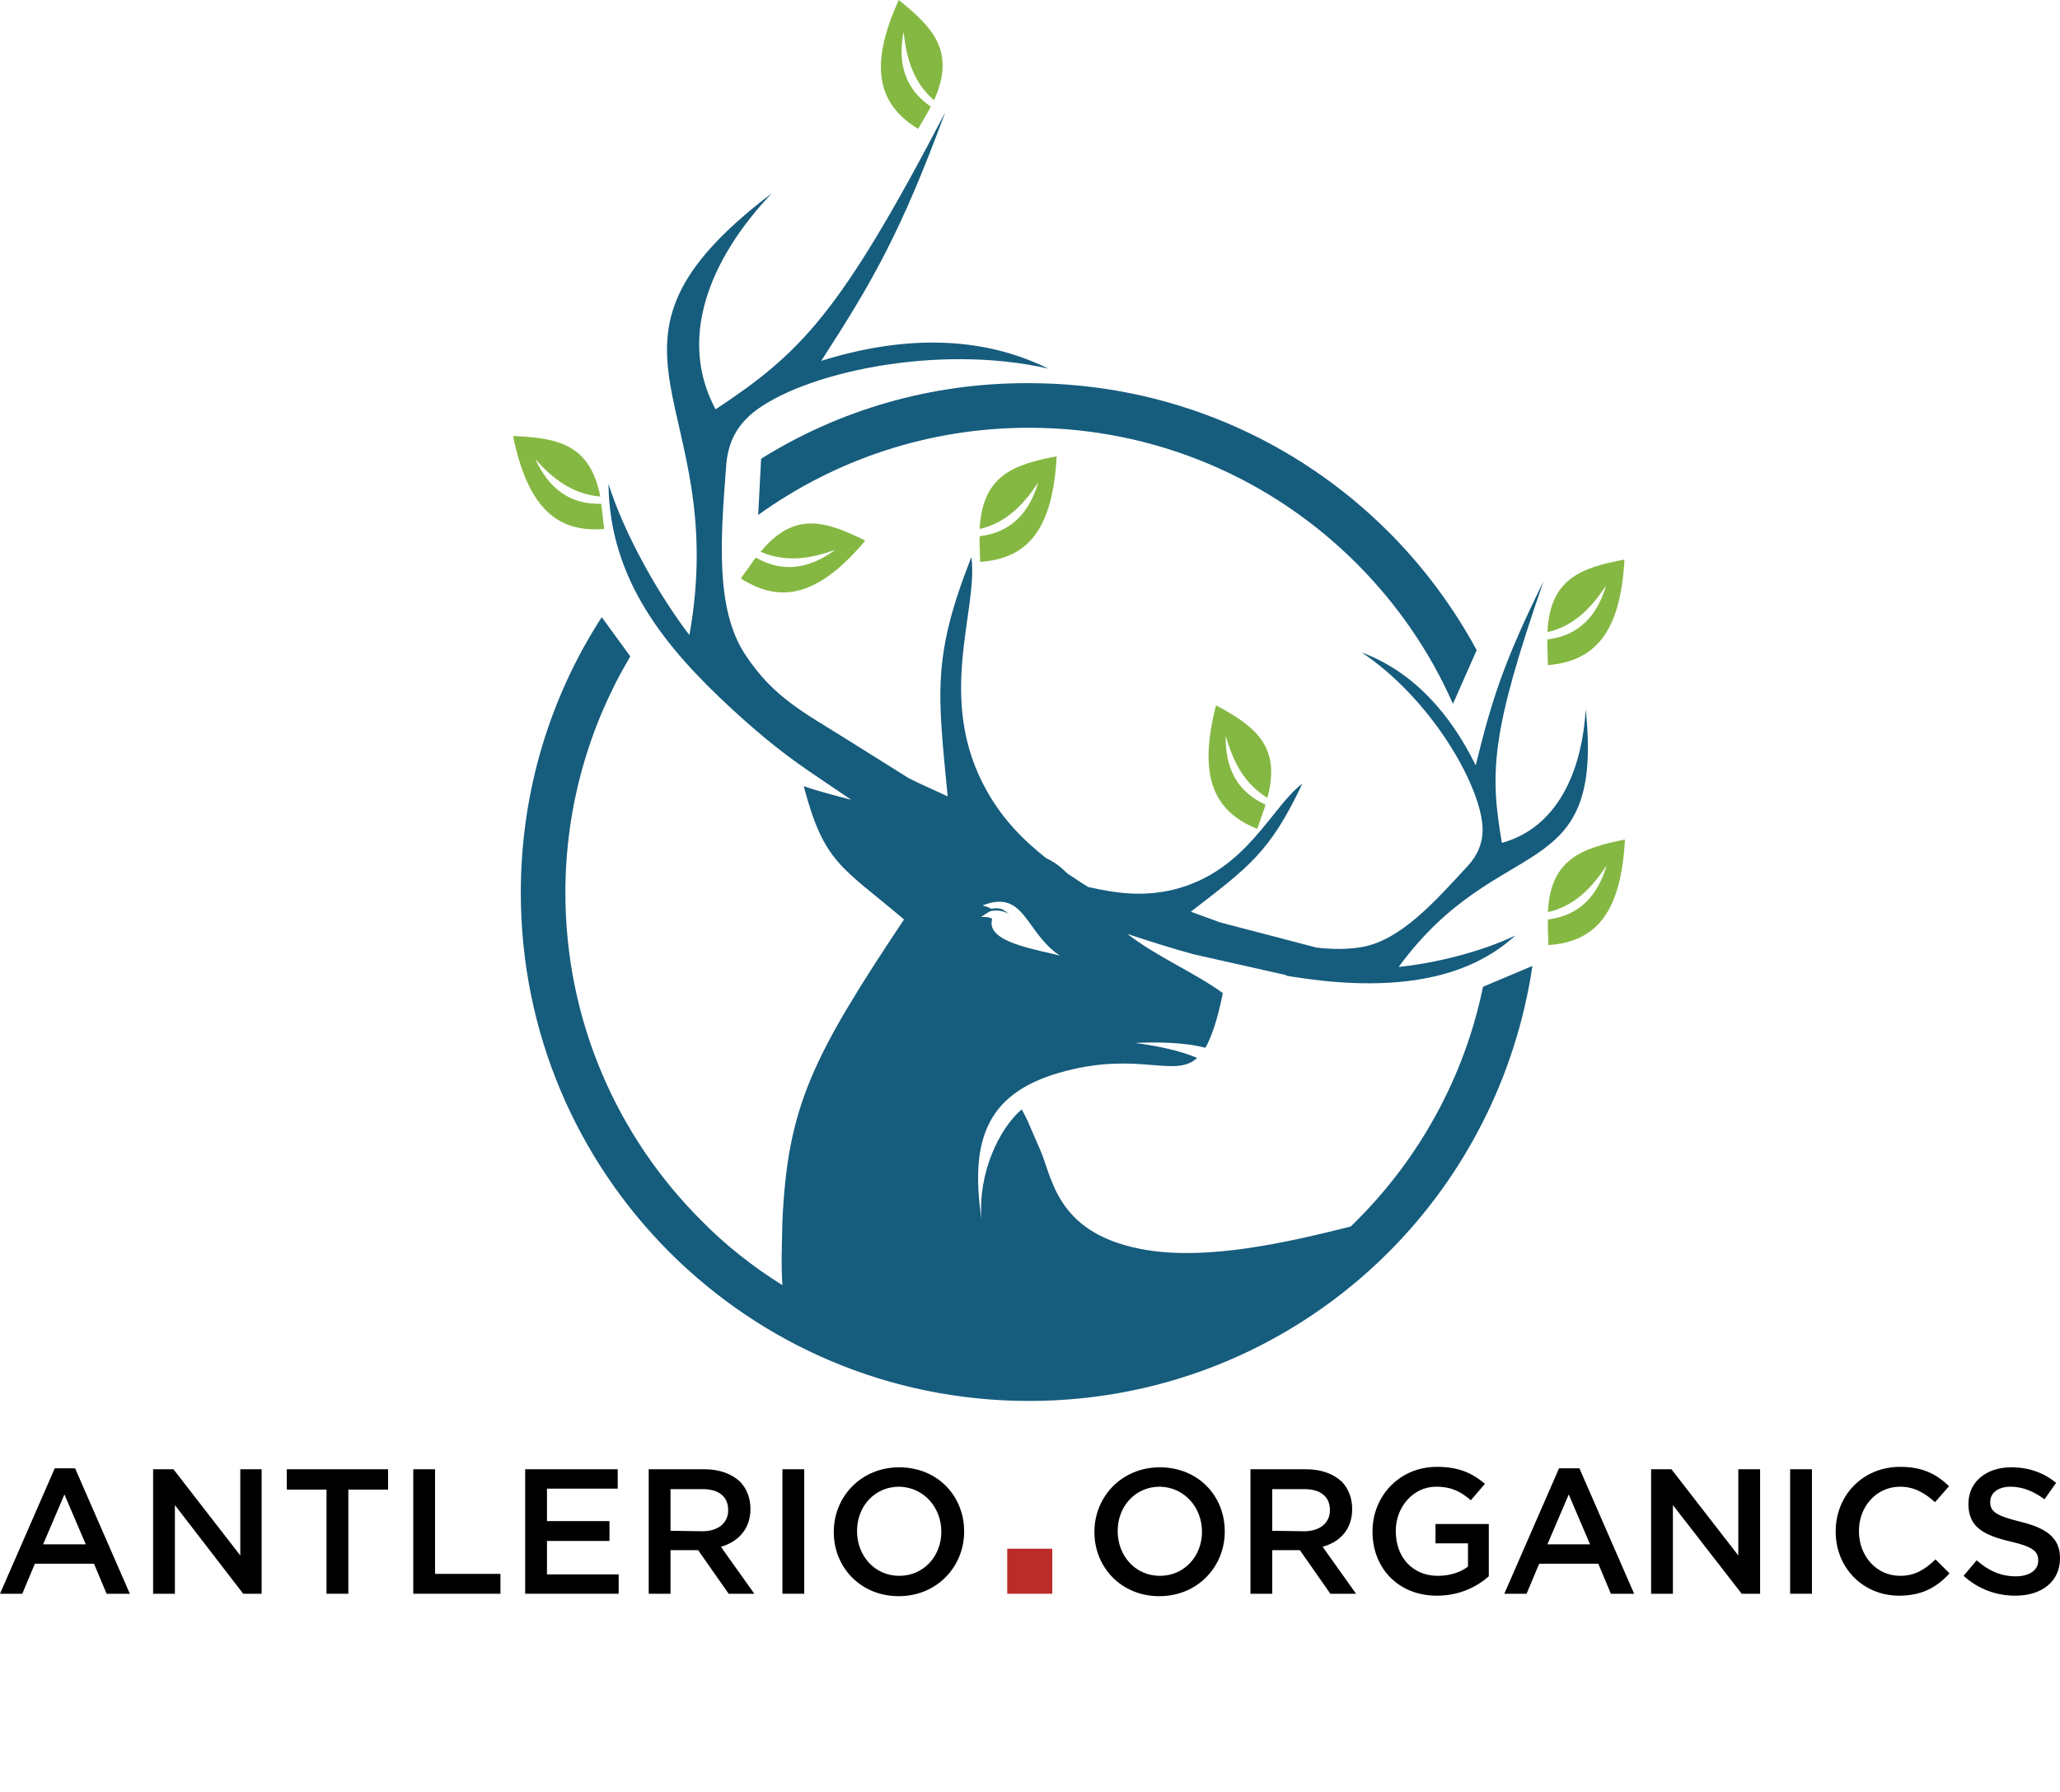 <?xml version="1.0" encoding="UTF-8" standalone="no"?>
<!DOCTYPE svg PUBLIC "-//W3C//DTD SVG 1.1//EN" "http://www.w3.org/Graphics/SVG/1.1/DTD/svg11.dtd">
<svg width="100px" height="87px" version="1.1" xmlns="http://www.w3.org/2000/svg" xmlns:xlink="http://www.w3.org/1999/xlink" xml:space="preserve" xmlns:serif="http://www.serif.com/" style="fill-rule:evenodd;clip-rule:evenodd;stroke-linejoin:round;stroke-miterlimit:2;">
    <g>
        <g>
            <rect x="48.895" y="75.188" width="2.187" height="2.187" style="fill:#bb2c29;fill-rule:nonzero;"/>
        </g>
        <path d="M29.233,24.859C29.21,24.718 29.21,24.6 29.186,24.459C27.611,24.506 26.623,23.659 25.988,22.295C26.834,23.236 27.775,23.989 29.139,24.106C28.645,21.543 27.046,21.261 24.906,21.167C25.611,24.6 26.999,25.87 29.327,25.682L29.233,24.859Z" style="fill:#85b842;fill-rule:nonzero;"/>
        <path d="M43.627,-0C42.192,3.175 42.568,5.033 44.567,6.256L44.991,5.527C45.061,5.409 45.132,5.292 45.179,5.174C43.885,4.28 43.579,3.01 43.862,1.552C44.003,2.799 44.309,3.975 45.343,4.868C46.402,2.493 45.296,1.341 43.627,-0Z" style="fill:#85b842;fill-rule:nonzero;"/>
        <path d="M78.857,27.164C76.764,27.563 75.235,28.081 75.118,30.691C76.435,30.386 77.258,29.492 77.963,28.434C77.54,29.868 76.67,30.856 75.118,31.044L75.118,31.444L75.141,32.291C77.469,32.103 78.669,30.644 78.857,27.164Z" style="fill:#85b842;fill-rule:nonzero;"/>
        <path d="M59.031,34.243C58.161,37.629 58.866,39.37 61.03,40.24L61.312,39.44C61.359,39.299 61.406,39.182 61.43,39.064C59.995,38.405 59.478,37.23 59.501,35.724C59.854,36.947 60.372,38.029 61.524,38.735C62.206,36.218 60.913,35.254 59.031,34.243Z" style="fill:#85b842;fill-rule:nonzero;"/>
        <path d="M47.554,25.682C48.871,25.376 49.694,24.483 50.4,23.424C49.976,24.859 49.106,25.847 47.554,26.035L47.554,26.435L47.578,27.281C49.929,27.117 51.105,25.659 51.294,22.154C49.2,22.554 47.695,23.071 47.554,25.682Z" style="fill:#85b842;fill-rule:nonzero;"/>
        <path d="M75.141,44.285C76.458,43.979 77.281,43.086 77.987,42.027C77.563,43.462 76.693,44.45 75.141,44.638L75.141,45.038L75.165,45.884C77.516,45.72 78.692,44.262 78.881,40.757C76.787,41.181 75.259,41.698 75.141,44.285Z" style="fill:#85b842;fill-rule:nonzero;"/>
        <path d="M36.924,26.787C38.17,27.328 39.37,27.117 40.546,26.693C39.323,27.587 38.053,27.846 36.689,27.07C36.618,27.164 36.524,27.281 36.453,27.399L35.96,28.081C37.935,29.351 39.77,28.904 42.004,26.246C40.099,25.306 38.57,24.788 36.924,26.787Z" style="fill:#85b842;fill-rule:nonzero;"/>
        <path d="M36.947,22.272L36.806,25C40.499,22.342 45.038,20.767 49.953,20.767C56.162,20.767 61.783,23.283 65.851,27.352C67.803,29.304 69.403,31.609 70.532,34.172L71.684,31.562C70.532,29.445 69.097,27.516 67.404,25.823C62.935,21.355 56.773,18.603 49.953,18.603C45.179,18.579 40.71,19.92 36.947,22.272Z" style="fill:#165c7d;fill-rule:nonzero;"/>
        <path d="M76.976,34.431C76.787,37.559 75.541,40.193 72.907,40.922C72.319,37.488 72.366,35.607 74.929,28.222C73.001,32.126 72.413,33.984 71.637,37.159C70.414,34.666 68.627,32.62 66.11,31.679C69.403,33.89 71.802,37.959 71.966,40.099C72.013,40.922 71.707,41.533 71.284,42.004C69.638,43.791 67.992,45.649 66.11,45.978C65.428,46.096 64.675,46.096 63.899,46.002L59.219,44.779C58.749,44.614 58.278,44.426 57.808,44.262C60.607,42.098 61.642,41.392 63.217,38.053C61.736,39.135 60.536,42.286 57.008,43.18C55.48,43.556 54.186,43.368 52.822,43.062C52.469,42.85 52.14,42.615 51.811,42.404C51.505,42.098 51.176,41.839 50.8,41.675C49.694,40.804 48.706,39.817 47.907,38.405C45.39,33.937 47.507,29.633 47.154,27.046C45.226,31.938 45.532,33.678 46.002,38.664C45.367,38.358 44.732,38.1 44.097,37.77L41.134,35.913C39.087,34.619 37.559,33.89 36.171,31.773C34.69,29.516 34.995,26.011 35.254,22.578C35.325,21.684 35.63,20.79 36.548,20.038C38.899,18.133 45.437,16.651 50.894,17.897C47.46,16.204 43.627,16.345 39.864,17.521C42.38,13.641 43.744,11.242 45.884,5.456C40.757,15.287 38.852,17.145 34.737,19.873C32.902,16.463 34.407,12.606 37.465,9.384C27.587,16.886 35.513,19.379 33.467,30.833C32.008,28.928 30.315,25.964 29.539,23.495C29.586,28.175 32.338,31.468 35.489,34.384C36.994,35.771 38.194,36.736 39.864,37.841L41.322,38.829C40.71,38.664 40.005,38.5 39.017,38.17C40.005,41.91 40.828,42.051 43.885,44.638C39.417,51.341 38.241,53.716 37.982,59.266C37.959,60.395 37.912,61.406 37.982,62.394C36.548,61.5 35.207,60.442 34.031,59.243C29.962,55.174 27.446,49.553 27.446,43.344C27.446,39.158 28.598,35.23 30.597,31.867L29.21,29.962C26.717,33.819 25.282,38.405 25.282,43.344C25.282,50.165 28.034,56.326 32.502,60.795C36.971,65.263 43.133,68.015 49.953,68.015C56.773,68.015 62.935,65.263 67.404,60.795C71.072,57.126 73.589,52.281 74.389,46.896L71.99,47.907C71.096,52.281 68.909,56.209 65.875,59.243C65.781,59.337 65.663,59.454 65.569,59.548C62.629,60.278 58.537,61.265 55.339,60.63C51.176,59.807 51.082,57.056 50.447,55.715C49.694,53.998 50.024,54.68 49.6,53.857C48.495,54.798 47.46,56.985 47.648,59.196C47.037,55.151 48.024,52.963 51.717,51.999C55.315,51.058 57.032,52.352 58.114,51.364C57.197,50.964 55.997,50.753 55.103,50.635C56.044,50.588 57.455,50.588 58.514,50.87C58.819,50.329 59.102,49.506 59.36,48.213C57.926,47.178 56.232,46.496 54.727,45.343C55.738,45.673 56.82,46.025 57.949,46.331L62.441,47.342L62.418,47.366L62.7,47.413C66.816,48.071 70.884,47.883 73.565,45.414C71.919,46.214 69.591,46.778 67.897,46.943C72.789,40.263 77.893,43.133 76.976,34.431ZM48.166,44.614C48.001,44.497 47.789,44.52 47.625,44.52C47.907,44.332 48.071,44.191 48.26,44.214C48.424,44.191 48.801,44.214 49.012,44.426C48.706,44.12 48.542,44.05 48.119,44.12C48.001,44.05 47.86,44.003 47.695,43.956C49.765,43.156 49.741,45.249 51.458,46.402C50.4,46.096 47.813,45.767 48.166,44.614Z" style="fill:#165c7d;fill-rule:nonzero;"/>
        <path d="M2.658,71.284L0,77.375L1.082,77.375L1.693,75.917L4.563,75.917L5.174,77.375L6.303,77.375L3.645,71.284L2.658,71.284ZM2.093,74.976L3.128,72.554L4.163,74.976L2.093,74.976Z" style="fill-rule:nonzero;"/>
        <path d="M11.665,75.517L8.42,71.331L7.432,71.331L7.432,77.375L8.49,77.375L8.49,73.071L11.806,77.375L12.7,77.375L12.7,71.331L11.665,71.331L11.665,75.517Z" style="fill-rule:nonzero;"/>
        <path d="M13.923,72.319L15.851,72.319L15.851,77.375L16.91,77.375L16.91,72.319L18.838,72.319L18.838,71.331L13.923,71.331L13.923,72.319Z" style="fill-rule:nonzero;"/>
        <path d="M21.119,71.331L20.061,71.331L20.061,77.375L24.294,77.375L24.294,76.411L21.119,76.411L21.119,71.331Z" style="fill-rule:nonzero;"/>
        <path d="M26.552,74.812L29.586,74.812L29.586,73.848L26.552,73.848L26.552,72.272L29.986,72.272L29.986,71.331L25.494,71.331L25.494,77.375L30.033,77.375L30.033,76.435L26.552,76.435L26.552,74.812Z" style="fill-rule:nonzero;"/>
        <path d="M36.43,73.26C36.43,72.719 36.242,72.272 35.936,71.943C35.536,71.566 34.948,71.331 34.196,71.331L31.491,71.331L31.491,77.375L32.549,77.375L32.549,75.259L33.89,75.259L35.372,77.375L36.618,77.375L34.995,75.094C35.818,74.859 36.43,74.247 36.43,73.26ZM32.549,74.318L32.549,72.295L34.102,72.295C34.878,72.295 35.348,72.648 35.348,73.307L35.348,73.33C35.348,73.942 34.854,74.341 34.102,74.341L32.549,74.318Z" style="fill-rule:nonzero;"/>
        <rect x="37.982" y="71.331" width="1.058" height="6.044"/>
        <path d="M43.65,71.237C41.792,71.237 40.475,72.672 40.475,74.365L40.475,74.389C40.475,76.082 41.769,77.493 43.627,77.493C45.484,77.493 46.802,76.058 46.802,74.365L46.802,74.341C46.802,72.625 45.508,71.237 43.65,71.237ZM45.696,74.365C45.696,75.541 44.849,76.505 43.65,76.505C42.451,76.505 41.604,75.517 41.604,74.341L41.604,74.318C41.604,73.142 42.451,72.178 43.65,72.178C44.849,72.201 45.696,73.189 45.696,74.365Z" style="fill-rule:nonzero;"/>
        <path d="M56.303,71.237C54.445,71.237 53.128,72.672 53.128,74.365L53.128,74.389C53.128,76.082 54.421,77.493 56.279,77.493C58.137,77.493 59.454,76.058 59.454,74.365L59.454,74.341C59.454,72.625 58.161,71.237 56.303,71.237ZM58.349,74.365C58.349,75.541 57.502,76.505 56.303,76.505C55.103,76.505 54.257,75.517 54.257,74.341L54.257,74.318C54.257,73.142 55.103,72.178 56.303,72.178C57.502,72.201 58.349,73.189 58.349,74.365Z" style="fill-rule:nonzero;"/>
        <path d="M65.64,73.26C65.64,72.719 65.452,72.272 65.146,71.943C64.746,71.566 64.158,71.331 63.405,71.331L60.701,71.331L60.701,77.375L61.759,77.375L61.759,75.259L63.1,75.259L64.581,77.375L65.828,77.375L64.205,75.094C65.052,74.859 65.64,74.247 65.64,73.26ZM61.759,74.318L61.759,72.295L63.311,72.295C64.087,72.295 64.558,72.648 64.558,73.307L64.558,73.33C64.558,73.942 64.064,74.341 63.311,74.341L61.759,74.318Z" style="fill-rule:nonzero;"/>
        <path d="M69.685,74.929L71.261,74.929L71.261,76.058C70.884,76.341 70.367,76.505 69.802,76.505C68.556,76.505 67.756,75.588 67.756,74.341L67.756,74.318C67.756,73.166 68.603,72.178 69.708,72.178C70.484,72.178 70.931,72.437 71.402,72.836L72.084,72.037C71.472,71.519 70.814,71.214 69.755,71.214C67.921,71.214 66.627,72.648 66.627,74.341L66.627,74.365C66.627,76.129 67.874,77.469 69.755,77.469C70.837,77.469 71.684,77.046 72.272,76.529L72.272,73.989L69.685,73.989L69.685,74.929Z" style="fill-rule:nonzero;"/>
        <path d="M75.682,71.284L73.024,77.375L74.106,77.375L74.718,75.917L77.587,75.917L78.198,77.375L79.327,77.375L76.67,71.284L75.682,71.284ZM75.118,74.976L76.152,72.554L77.187,74.976L75.118,74.976Z" style="fill-rule:nonzero;"/>
        <path d="M84.384,75.517L81.138,71.331L80.151,71.331L80.151,77.375L81.209,77.375L81.209,73.071L84.548,77.375L85.442,77.375L85.442,71.331L84.384,71.331L84.384,75.517Z" style="fill-rule:nonzero;"/>
        <rect x="86.9" y="71.331" width="1.058" height="6.044"/>
        <path d="M92.239,76.505C91.087,76.505 90.24,75.541 90.24,74.341L90.24,74.318C90.24,73.142 91.087,72.178 92.239,72.178C92.921,72.178 93.438,72.484 93.932,72.93L94.614,72.154C94.026,71.59 93.368,71.214 92.239,71.214C90.405,71.214 89.111,72.625 89.111,74.341L89.111,74.365C89.111,76.105 90.428,77.469 92.192,77.469C93.321,77.469 94.026,77.046 94.638,76.388L93.956,75.706C93.438,76.199 92.968,76.505 92.239,76.505Z" style="fill-rule:nonzero;"/>
        <path d="M98.048,73.871C96.896,73.589 96.613,73.377 96.613,72.93L96.613,72.907C96.613,72.507 96.966,72.178 97.601,72.178C98.166,72.178 98.706,72.389 99.247,72.789L99.812,71.99C99.2,71.496 98.495,71.237 97.625,71.237C96.425,71.237 95.555,71.943 95.555,73.001L95.555,73.024C95.555,74.13 96.284,74.53 97.578,74.835C98.706,75.094 98.942,75.329 98.942,75.753L98.942,75.776C98.942,76.223 98.518,76.529 97.86,76.529C97.107,76.529 96.519,76.246 95.955,75.753L95.32,76.505C96.049,77.164 96.919,77.469 97.836,77.469C99.106,77.469 100,76.787 100,75.659L100,75.635C100,74.647 99.318,74.177 98.048,73.871Z" style="fill-rule:nonzero;"/>
    </g>
</svg>
